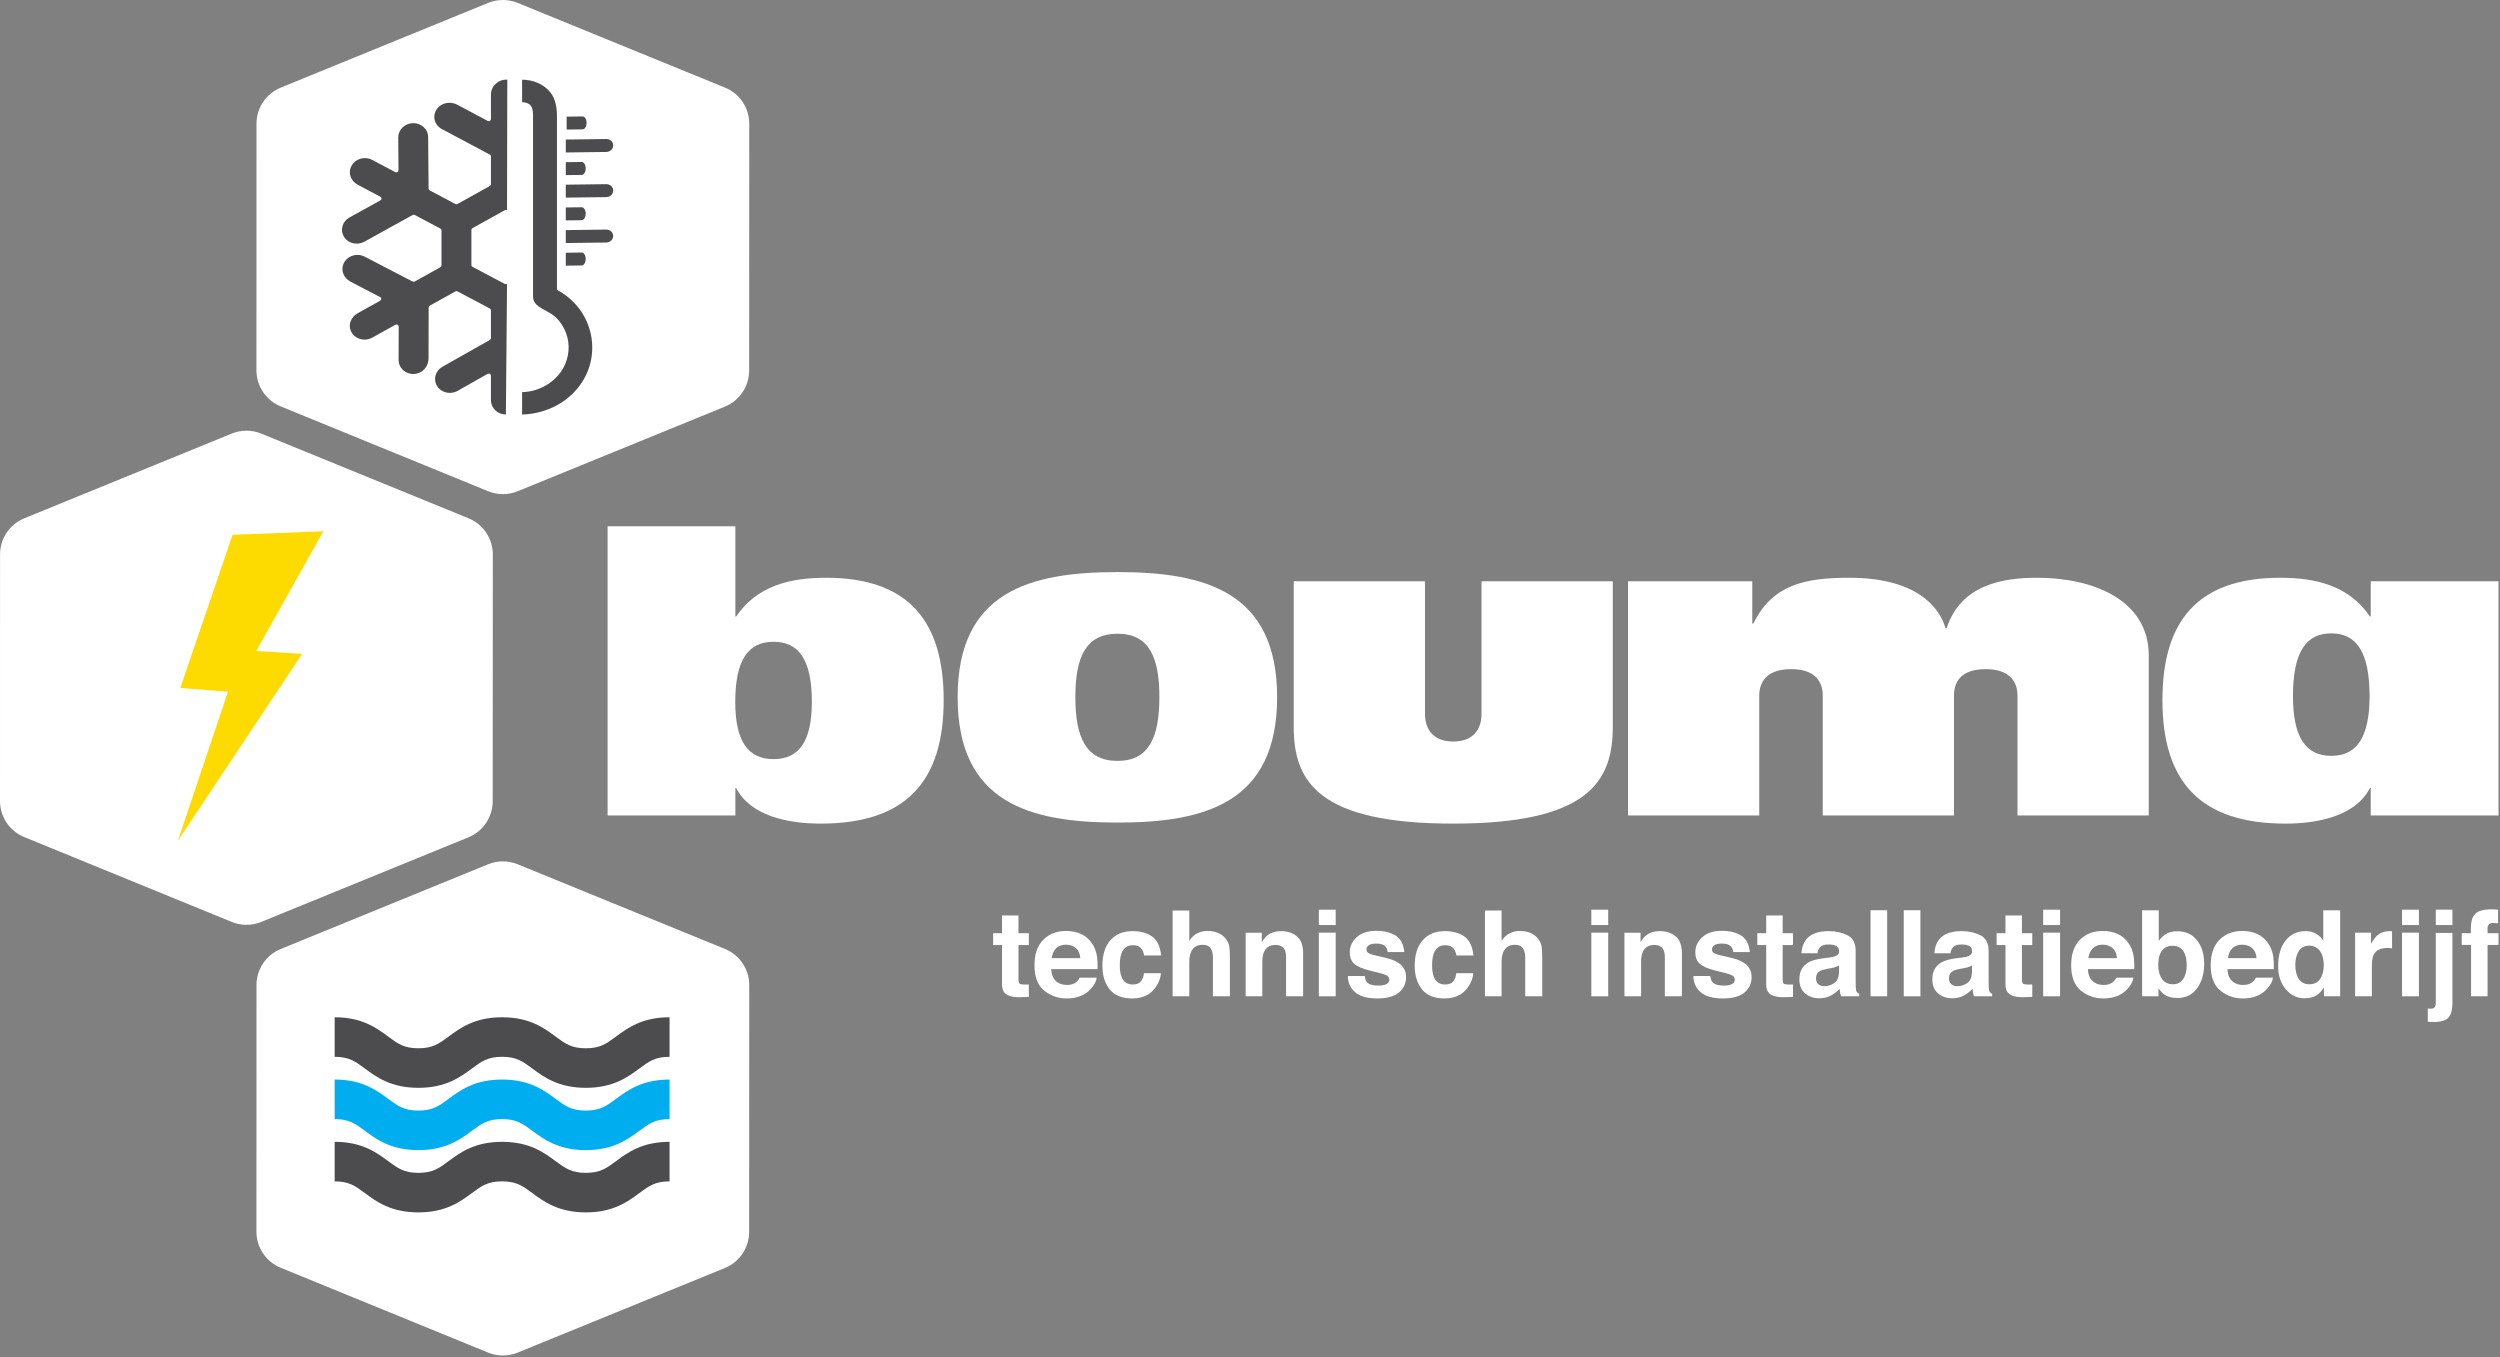 <?xml version="1.0" encoding="UTF-8" standalone="no"?>
<!DOCTYPE svg PUBLIC "-//W3C//DTD SVG 1.1//EN" "http://www.w3.org/Graphics/SVG/1.1/DTD/svg11.dtd">
<svg width="100%" height="100%" viewBox="0 0 221 120" version="1.1" xmlns="http://www.w3.org/2000/svg" xmlns:xlink="http://www.w3.org/1999/xlink" xml:space="preserve" xmlns:serif="http://www.serif.com/" style="fill-rule:evenodd;clip-rule:evenodd;stroke-linejoin:round;stroke-miterlimit:2;">
    <rect x="0" y="0" width="221" height="120" fill="#808080" stroke="none"/>
    <g id="Logo-dia" serif:id="Logo dia" transform="matrix(0.394,0,0,0.394,0,-0.343)">
        <g id="Logo">
            <g id="Logo-dia1" serif:id="Logo dia">
                <path d="M109.522,194.78L62.986,213.789C59.698,215.133 57.548,218.331 57.547,221.884L57.536,277.214C57.535,280.765 59.683,283.966 62.971,285.31L109.522,304.349C111.641,305.215 114.017,305.216 116.137,304.351L162.64,285.366C165.929,284.023 168.078,280.826 168.08,277.273L168.105,221.887C168.107,218.334 165.958,215.132 162.668,213.788L116.136,194.78C115.075,194.347 113.952,194.131 112.829,194.131C111.705,194.131 110.582,194.347 109.522,194.78Z" style="fill:white;fill-rule:nonzero;"/>
                <path d="M109.524,1.519L62.987,20.529C59.699,21.872 57.549,25.071 57.548,28.623L57.537,83.953C57.536,87.505 59.684,90.705 62.972,92.05L109.524,111.088C111.643,111.956 114.019,111.957 116.139,111.091L162.642,92.105C165.931,90.763 168.08,87.565 168.082,84.013L168.107,28.627C168.109,25.073 165.96,21.871 162.67,20.527L116.138,1.519C115.077,1.087 113.954,0.87 112.831,0.87C111.707,0.87 110.584,1.087 109.524,1.519Z" style="fill:white;fill-rule:nonzero;"/>
                <path d="M51.986,98.151L5.449,117.16C2.16,118.502 0.011,121.701 0.01,125.253L0,180.584C0,184.136 2.147,187.335 5.435,188.681L51.985,207.718C54.105,208.586 56.48,208.587 58.601,207.72L105.103,188.736C108.393,187.393 110.542,184.195 110.544,180.644L110.569,125.258C110.571,121.704 108.422,118.502 105.132,117.158L58.6,98.151C57.54,97.718 56.416,97.501 55.293,97.501C54.169,97.501 53.045,97.718 51.986,98.151Z" style="fill:white;fill-rule:nonzero;"/>
                <path d="M164.966,158.353C164.966,167.381 167.962,171.189 173.559,171.189C179.156,171.189 182.153,167.381 182.153,158.353C182.153,148.78 179.156,144.864 173.559,144.864C167.962,144.864 164.966,148.78 164.966,158.353ZM136.326,118.947L164.992,118.947L164.992,139.187L165.166,139.187C169.857,132.325 177.154,130.5 185.319,130.5C204.082,130.5 211.727,140.49 211.727,157.95C211.727,176.192 203.301,185.661 184.103,185.661C177.154,185.661 168.467,184.097 165.166,177.669L164.992,177.669L164.992,183.837L136.326,183.837L136.326,118.947Z" style="fill:white;fill-rule:nonzero;"/>
                <path d="M250.744,171.59C257.868,171.59 260.126,166.135 260.126,157.27C260.126,148.404 257.868,143.062 250.744,143.062C243.535,143.062 241.276,148.404 241.276,157.27C241.276,166.135 243.535,171.59 250.744,171.59ZM250.743,129.224C270.406,129.224 286.541,133.655 286.541,157.282C286.541,180.997 270.406,185.428 250.743,185.428C230.996,185.428 214.862,180.997 214.862,157.282C214.862,133.655 230.996,129.224 250.743,129.224Z" style="fill:white;fill-rule:nonzero;"/>
                <path d="M361.85,164.031C361.85,176.366 356.116,185.661 326.06,185.661C296.004,185.661 290.27,176.366 290.27,164.031L290.27,131.282L319.719,131.282L319.719,161.075C319.719,164.464 321.542,167.243 326.06,167.243C330.577,167.243 332.401,164.464 332.401,161.075L332.401,131.282L361.85,131.282L361.85,164.031Z" style="fill:white;fill-rule:nonzero;"/>
                <path d="M365.267,131.283L393.152,131.283L393.152,140.751L393.413,140.751C397.668,132.064 404.879,130.5 414.955,130.5C430.071,130.5 435.195,137.189 436.498,141.794L436.759,141.794C439.973,132.064 449.268,130.5 457.085,130.5C469.595,130.5 482.104,135.451 482.104,147.962L482.104,183.837L452.655,183.837L452.655,156.908C452.655,154.042 451.092,151.001 445.533,151.001C439.798,151.001 438.409,154.042 438.409,156.908L438.409,183.837L408.961,183.837L408.961,156.908C408.961,154.042 407.485,151.001 401.838,151.001C396.279,151.001 394.714,154.042 394.714,156.908L394.714,183.837L365.267,183.837L365.267,131.283Z" style="fill:white;fill-rule:nonzero;"/>
                <path d="M514.461,157.058C514.461,166.484 517.456,170.459 523.052,170.459C528.65,170.459 531.647,166.484 531.647,157.058C531.647,147.063 528.65,142.975 523.052,142.975C517.456,142.975 514.461,147.063 514.461,157.058ZM531.91,177.669L531.737,177.669C528.437,184.097 519.75,185.661 512.8,185.661C493.603,185.661 485.177,176.192 485.177,157.95C485.177,140.49 492.821,130.5 511.585,130.5C519.75,130.5 527.047,132.325 531.737,139.187L531.91,139.187L531.91,131.283L560.576,131.283L560.576,183.837L531.91,183.837L531.91,177.669Z" style="fill:white;fill-rule:nonzero;"/>
                <path d="M222.828,212.914L222.828,210.255L224.819,210.255L224.819,206.272L228.514,206.272L228.514,210.255L230.832,210.255L230.832,212.914L228.514,212.914L228.514,220.46C228.514,221.045 228.588,221.409 228.736,221.554C228.885,221.697 229.339,221.769 230.099,221.769C230.212,221.769 230.332,221.768 230.459,221.763C230.586,221.759 230.71,221.752 230.832,221.743L230.832,224.534L229.063,224.6C227.3,224.66 226.094,224.354 225.448,223.683C225.029,223.255 224.819,222.595 224.819,221.704L224.819,212.914L222.828,212.914Z" style="fill:white;fill-rule:nonzero;"/>
                <path d="M236.949,213.638C236.422,214.183 236.09,214.919 235.954,215.849L242.386,215.849C242.318,214.858 241.987,214.106 241.391,213.592C240.797,213.079 240.058,212.823 239.178,212.823C238.22,212.823 237.476,213.095 236.949,213.638ZM242.534,210.413C243.53,210.86 244.353,211.564 245.002,212.526C245.587,213.374 245.966,214.359 246.139,215.478C246.24,216.134 246.281,217.078 246.262,218.312L235.862,218.312C235.921,219.744 236.419,220.748 237.356,221.325C237.927,221.683 238.612,221.862 239.414,221.862C240.264,221.862 240.956,221.644 241.487,221.207C241.777,220.971 242.034,220.644 242.256,220.225L246.067,220.225C245.967,221.072 245.506,221.932 244.683,222.805C243.404,224.194 241.614,224.888 239.311,224.888C237.411,224.888 235.734,224.302 234.282,223.131C232.829,221.96 232.103,220.054 232.103,217.414C232.103,214.941 232.759,213.044 234.07,211.724C235.381,210.405 237.083,209.744 239.176,209.744C240.419,209.744 241.538,209.967 242.534,210.413Z" style="fill:white;fill-rule:nonzero;"/>
                <path d="M256.691,215.246C256.622,214.714 256.441,214.232 256.153,213.805C255.733,213.228 255.081,212.94 254.197,212.94C252.935,212.94 252.073,213.564 251.609,214.813C251.364,215.475 251.242,216.355 251.242,217.453C251.242,218.499 251.364,219.34 251.609,219.975C252.056,221.163 252.896,221.757 254.13,221.757C255.006,221.757 255.629,221.52 255.996,221.05C256.363,220.577 256.587,219.966 256.665,219.216L260.476,219.216C260.39,220.35 259.979,221.425 259.245,222.438C258.073,224.071 256.338,224.888 254.039,224.888C251.74,224.888 250.048,224.207 248.963,222.844C247.879,221.481 247.338,219.715 247.338,217.545C247.338,215.096 247.937,213.188 249.134,211.827C250.332,210.465 251.984,209.783 254.091,209.783C255.883,209.783 257.35,210.184 258.491,210.988C259.631,211.792 260.307,213.211 260.517,215.246L256.691,215.246Z" style="fill:white;fill-rule:nonzero;"/>
                <path d="M273.334,210.203C274.051,210.509 274.64,210.976 275.101,211.605C275.491,212.14 275.73,212.687 275.817,213.252C275.905,213.815 275.949,214.735 275.949,216.011L275.949,224.403L272.137,224.403L272.137,215.708C272.137,214.938 272.007,214.317 271.746,213.846C271.408,213.182 270.767,212.849 269.822,212.849C268.842,212.849 268.1,213.179 267.592,213.839C267.085,214.499 266.832,215.441 266.832,216.665L266.832,224.403L263.098,224.403L263.098,205.158L266.832,205.158L266.832,211.971C267.371,211.141 267.994,210.562 268.702,210.235C269.411,209.908 270.158,209.744 270.939,209.744C271.817,209.744 272.616,209.896 273.334,210.203Z" style="fill:white;fill-rule:nonzero;"/>
                <path d="M290.974,210.943C291.909,211.716 292.376,212.998 292.376,214.788L292.376,224.404L288.551,224.404L288.551,215.718C288.551,214.967 288.452,214.39 288.252,213.989C287.888,213.256 287.195,212.888 286.171,212.888C284.914,212.888 284.052,213.425 283.583,214.5C283.341,215.068 283.219,215.793 283.219,216.674L283.219,224.404L279.486,224.404L279.486,210.15L283.102,210.15L283.102,212.233C283.579,211.5 284.033,210.971 284.458,210.648C285.223,210.072 286.193,209.784 287.368,209.784C288.837,209.784 290.039,210.171 290.974,210.943Z" style="fill:white;fill-rule:nonzero;"/>
                <path d="M295.9,210.124L299.685,210.124L299.685,224.403L295.9,224.403L295.9,210.124ZM299.686,208.421L295.901,208.421L295.901,204.976L299.686,204.976L299.686,208.421Z" style="fill:white;fill-rule:nonzero;"/>
                <path d="M306.197,219.845C306.276,220.508 306.448,220.98 306.711,221.259C307.176,221.757 308.036,222.006 309.291,222.006C310.028,222.006 310.614,221.897 311.049,221.678C311.482,221.46 311.7,221.133 311.7,220.696C311.7,220.277 311.524,219.957 311.175,219.74C310.825,219.522 309.522,219.146 307.268,218.613C305.646,218.211 304.503,217.709 303.84,217.107C303.176,216.513 302.843,215.657 302.843,214.538C302.843,213.22 303.362,212.087 304.399,211.139C305.436,210.192 306.896,209.718 308.778,209.718C310.563,209.718 312.018,210.074 313.142,210.785C314.267,211.497 314.913,212.727 315.08,214.474L311.345,214.474C311.294,213.992 311.157,213.613 310.939,213.333C310.527,212.827 309.826,212.574 308.837,212.574C308.022,212.574 307.442,212.7 307.096,212.953C306.751,213.206 306.577,213.504 306.577,213.845C306.577,214.273 306.761,214.582 307.13,214.775C307.497,214.976 308.797,215.321 311.027,215.81C312.514,216.158 313.63,216.688 314.372,217.395C315.105,218.111 315.472,219.006 315.472,220.08C315.472,221.495 314.945,222.651 313.89,223.545C312.836,224.441 311.206,224.888 309.001,224.888C306.752,224.888 305.092,224.414 304.019,223.467C302.947,222.519 302.411,221.312 302.411,219.845L306.197,219.845Z" style="fill:white;fill-rule:nonzero;"/>
                <path d="M326.765,215.246C326.695,214.714 326.515,214.232 326.226,213.805C325.806,213.228 325.154,212.94 324.27,212.94C323.008,212.94 322.146,213.564 321.682,214.813C321.437,215.475 321.315,216.355 321.315,217.453C321.315,218.499 321.437,219.34 321.682,219.975C322.129,221.163 322.969,221.757 324.203,221.757C325.079,221.757 325.701,221.52 326.069,221.05C326.436,220.577 326.66,219.966 326.739,219.216L330.55,219.216C330.463,220.35 330.052,221.425 329.318,222.438C328.146,224.071 326.411,224.888 324.112,224.888C321.813,224.888 320.121,224.207 319.036,222.844C317.952,221.481 317.411,219.715 317.411,217.545C317.411,215.096 318.01,213.188 319.207,211.827C320.405,210.465 322.057,209.783 324.164,209.783C325.956,209.783 327.423,210.184 328.564,210.988C329.704,211.792 330.38,213.211 330.589,215.246L326.765,215.246Z" style="fill:white;fill-rule:nonzero;"/>
                <path d="M343.407,210.203C344.124,210.509 344.714,210.976 345.175,211.605C345.565,212.14 345.804,212.687 345.891,213.252C345.978,213.815 346.022,214.735 346.022,216.011L346.022,224.403L342.21,224.403L342.21,215.708C342.21,214.938 342.08,214.317 341.82,213.846C341.482,213.182 340.84,212.849 339.895,212.849C338.916,212.849 338.173,213.179 337.665,213.839C337.158,214.499 336.904,215.441 336.904,216.665L336.904,224.403L333.171,224.403L333.171,205.158L336.904,205.158L336.904,211.971C337.443,211.141 338.067,210.562 338.776,210.235C339.484,209.908 340.23,209.744 341.013,209.744C341.891,209.744 342.689,209.896 343.407,210.203Z" style="fill:white;fill-rule:nonzero;"/>
                <path d="M357.039,210.124L360.825,210.124L360.825,224.403L357.039,224.403L357.039,210.124ZM360.825,208.421L357.039,208.421L357.039,204.976L360.825,204.976L360.825,208.421Z" style="fill:white;fill-rule:nonzero;"/>
                <path d="M375.956,210.943C376.891,211.716 377.358,212.998 377.358,214.788L377.358,224.404L373.533,224.404L373.533,215.718C373.533,214.967 373.434,214.39 373.234,213.989C372.87,213.256 372.176,212.888 371.153,212.888C369.896,212.888 369.033,213.425 368.565,214.5C368.322,215.068 368.201,215.793 368.201,216.674L368.201,224.404L364.468,224.404L364.468,210.15L368.083,210.15L368.083,212.233C368.561,211.5 369.014,210.971 369.44,210.648C370.205,210.072 371.175,209.784 372.35,209.784C373.818,209.784 375.021,210.171 375.956,210.943Z" style="fill:white;fill-rule:nonzero;"/>
                <path d="M383.724,219.845C383.803,220.508 383.974,220.98 384.238,221.259C384.703,221.757 385.563,222.006 386.818,222.006C387.554,222.006 388.141,221.897 388.575,221.678C389.009,221.46 389.226,221.133 389.226,220.696C389.226,220.277 389.051,219.957 388.702,219.74C388.351,219.522 387.049,219.146 384.796,218.613C383.173,218.211 382.03,217.709 381.367,217.107C380.703,216.513 380.37,215.657 380.37,214.538C380.37,213.22 380.889,212.087 381.926,211.139C382.963,210.192 384.422,209.718 386.304,209.718C388.09,209.718 389.545,210.074 390.669,210.785C391.794,211.497 392.44,212.727 392.606,214.474L388.872,214.474C388.82,213.992 388.684,213.613 388.465,213.333C388.054,212.827 387.353,212.574 386.364,212.574C385.549,212.574 384.969,212.7 384.623,212.953C384.277,213.206 384.105,213.504 384.105,213.845C384.105,214.273 384.287,214.582 384.656,214.775C385.024,214.976 386.323,215.321 388.554,215.81C390.041,216.158 391.157,216.688 391.899,217.395C392.632,218.111 392.999,219.006 392.999,220.08C392.999,221.495 392.472,222.651 391.417,223.545C390.363,224.441 388.733,224.888 386.528,224.888C384.279,224.888 382.619,224.414 381.546,223.467C380.474,222.519 379.939,221.312 379.939,219.845L383.724,219.845Z" style="fill:white;fill-rule:nonzero;"/>
                <path d="M394.283,212.914L394.283,210.255L396.274,210.255L396.274,206.272L399.969,206.272L399.969,210.255L402.287,210.255L402.287,212.914L399.969,212.914L399.969,220.46C399.969,221.045 400.043,221.409 400.191,221.554C400.34,221.697 400.795,221.769 401.554,221.769C401.667,221.769 401.788,221.768 401.914,221.763C402.041,221.759 402.166,221.752 402.287,221.743L402.287,224.534L400.518,224.6C398.755,224.66 397.55,224.354 396.903,223.683C396.484,223.255 396.274,222.595 396.274,221.704L396.274,212.914L394.283,212.914Z" style="fill:white;fill-rule:nonzero;"/>
                <path d="M412.623,217.46C412.385,217.608 412.144,217.729 411.9,217.82C411.656,217.912 411.322,217.997 410.897,218.076L410.047,218.232C409.251,218.372 408.679,218.543 408.331,218.743C407.743,219.084 407.449,219.612 407.449,220.329C407.449,220.966 407.629,221.427 407.987,221.711C408.347,221.995 408.783,222.137 409.299,222.137C410.114,222.137 410.865,221.9 411.553,221.43C412.24,220.957 412.597,220.098 412.623,218.849L412.623,217.46ZM410.341,215.718C411.036,215.63 411.532,215.522 411.832,215.39C412.369,215.163 412.637,214.81 412.637,214.329C412.637,213.744 412.432,213.34 412.019,213.117C411.608,212.895 411.003,212.783 410.207,212.783C409.312,212.783 408.68,213.001 408.309,213.439C408.042,213.761 407.865,214.197 407.777,214.748L404.175,214.748C404.253,213.499 404.603,212.474 405.227,211.67C406.218,210.412 407.92,209.783 410.332,209.783C411.901,209.783 413.296,210.094 414.516,210.713C415.734,211.334 416.345,212.504 416.345,214.224L416.345,220.774C416.345,221.229 416.352,221.778 416.371,222.425C416.396,222.914 416.471,223.246 416.593,223.421C416.716,223.595 416.899,223.739 417.144,223.853L417.144,224.403L413.082,224.403C412.969,224.114 412.89,223.845 412.847,223.591C412.803,223.337 412.769,223.05 412.742,222.726C412.224,223.285 411.626,223.761 410.949,224.154C410.142,224.617 409.227,224.849 408.209,224.849C406.909,224.849 405.835,224.48 404.987,223.741C404.14,223.004 403.716,221.957 403.716,220.604C403.716,218.849 404.397,217.577 405.762,216.792C406.509,216.364 407.609,216.059 409.06,215.875L410.341,215.718Z" style="fill:white;fill-rule:nonzero;"/>
                <rect x="419.684" y="205.093" width="3.733" height="19.31" style="fill:white;fill-rule:nonzero;"/>
                <rect x="427.138" y="205.093" width="3.734" height="19.31" style="fill:white;fill-rule:nonzero;"/>
                <path d="M442.452,217.46C442.214,217.608 441.973,217.729 441.729,217.82C441.485,217.912 441.151,217.997 440.726,218.076L439.876,218.232C439.08,218.372 438.508,218.543 438.16,218.743C437.572,219.084 437.278,219.612 437.278,220.329C437.278,220.966 437.458,221.427 437.816,221.711C438.176,221.995 438.612,222.137 439.128,222.137C439.943,222.137 440.694,221.9 441.382,221.43C442.069,220.957 442.426,220.098 442.452,218.849L442.452,217.46ZM440.17,215.718C440.865,215.63 441.361,215.522 441.661,215.39C442.197,215.163 442.466,214.81 442.466,214.329C442.466,213.744 442.261,213.34 441.848,213.117C441.437,212.895 440.832,212.783 440.036,212.783C439.141,212.783 438.509,213.001 438.138,213.439C437.871,213.761 437.694,214.197 437.606,214.748L434.003,214.748C434.082,213.499 434.432,212.474 435.056,211.67C436.047,210.412 437.749,209.783 440.161,209.783C441.73,209.783 443.125,210.094 444.345,210.713C445.563,211.334 446.174,212.504 446.174,214.224L446.174,220.774C446.174,221.229 446.181,221.778 446.2,222.425C446.225,222.914 446.3,223.246 446.422,223.421C446.545,223.595 446.727,223.739 446.973,223.853L446.973,224.403L442.911,224.403C442.798,224.114 442.719,223.845 442.676,223.591C442.632,223.337 442.598,223.05 442.571,222.726C442.053,223.285 441.455,223.761 440.778,224.154C439.971,224.617 439.056,224.849 438.038,224.849C436.737,224.849 435.664,224.48 434.816,223.741C433.968,223.004 433.545,221.957 433.545,220.604C433.545,218.849 434.226,217.577 435.591,216.792C436.338,216.364 437.438,216.059 438.889,215.875L440.17,215.718Z" style="fill:white;fill-rule:nonzero;"/>
                <path d="M447.968,212.914L447.968,210.255L449.959,210.255L449.959,206.272L453.654,206.272L453.654,210.255L455.972,210.255L455.972,212.914L453.654,212.914L453.654,220.46C453.654,221.045 453.728,221.409 453.876,221.554C454.025,221.697 454.479,221.769 455.239,221.769C455.352,221.769 455.472,221.768 455.599,221.763C455.725,221.759 455.85,221.752 455.972,221.743L455.972,224.534L454.203,224.6C452.44,224.66 451.234,224.354 450.588,223.683C450.168,223.255 449.959,222.595 449.959,221.704L449.959,212.914L447.968,212.914Z" style="fill:white;fill-rule:nonzero;"/>
                <path d="M458.421,210.124L462.207,210.124L462.207,224.403L458.421,224.403L458.421,210.124ZM462.207,208.421L458.421,208.421L458.421,204.976L462.207,204.976L462.207,208.421Z" style="fill:white;fill-rule:nonzero;"/>
                <path d="M469.543,213.638C469.015,214.183 468.684,214.919 468.548,215.849L474.979,215.849C474.913,214.858 474.58,214.106 473.986,213.592C473.392,213.079 472.652,212.823 471.771,212.823C470.814,212.823 470.069,213.095 469.543,213.638ZM475.129,210.413C476.124,210.86 476.947,211.564 477.596,212.526C478.18,213.374 478.56,214.359 478.732,215.478C478.835,216.134 478.874,217.078 478.855,218.312L468.456,218.312C468.515,219.744 469.012,220.748 469.949,221.325C470.52,221.683 471.206,221.862 472.008,221.862C472.858,221.862 473.551,221.644 474.081,221.207C474.37,220.971 474.627,220.644 474.85,220.225L478.661,220.225C478.561,221.072 478.1,221.932 477.277,222.805C475.999,224.194 474.207,224.888 471.905,224.888C470.005,224.888 468.328,224.302 466.875,223.131C465.423,221.96 464.697,220.054 464.697,217.414C464.697,214.941 465.353,213.044 466.663,211.724C467.975,210.405 469.677,209.744 471.77,209.744C473.013,209.744 474.132,209.967 475.129,210.413Z" style="fill:white;fill-rule:nonzero;"/>
                <path d="M489.816,220.538C490.353,219.761 490.622,218.739 490.622,217.473C490.622,216.46 490.49,215.621 490.226,214.958C489.723,213.7 488.799,213.071 487.452,213.071C486.087,213.071 485.149,213.687 484.638,214.918C484.375,215.573 484.243,216.421 484.243,217.46C484.243,218.683 484.515,219.695 485.061,220.499C485.607,221.303 486.439,221.704 487.558,221.704C488.526,221.704 489.279,221.315 489.816,220.538ZM492.937,211.84C494.004,213.193 494.54,214.94 494.54,217.08C494.54,219.299 494.012,221.137 492.959,222.595C491.906,224.054 490.435,224.783 488.547,224.783C487.363,224.783 486.41,224.547 485.691,224.075C485.26,223.796 484.795,223.307 484.295,222.608L484.295,224.403L480.614,224.403L480.614,205.119L484.347,205.119L484.347,211.983C484.821,211.32 485.344,210.813 485.916,210.465C486.593,210.027 487.455,209.809 488.501,209.809C490.39,209.809 491.869,210.486 492.937,211.84Z" style="fill:white;fill-rule:nonzero;"/>
                <path d="M500.852,213.638C500.325,214.183 499.994,214.919 499.858,215.849L506.29,215.849C506.222,214.858 505.89,214.106 505.295,213.592C504.701,213.079 503.962,212.823 503.081,212.823C502.123,212.823 501.38,213.095 500.852,213.638ZM506.438,210.413C507.434,210.86 508.256,211.564 508.906,212.526C509.49,213.374 509.87,214.359 510.043,215.478C510.144,216.134 510.185,217.078 510.166,218.312L499.766,218.312C499.825,219.744 500.322,220.748 501.259,221.325C501.83,221.683 502.516,221.862 503.318,221.862C504.168,221.862 504.86,221.644 505.391,221.207C505.681,220.971 505.937,220.644 506.16,220.225L509.971,220.225C509.871,221.072 509.41,221.932 508.587,222.805C507.308,224.194 505.517,224.888 503.215,224.888C501.315,224.888 499.638,224.302 498.186,223.131C496.733,221.96 496.006,220.054 496.006,217.414C496.006,214.941 496.662,213.044 497.974,211.724C499.285,210.405 500.987,209.744 503.08,209.744C504.323,209.744 505.442,209.967 506.438,210.413Z" style="fill:white;fill-rule:nonzero;"/>
                <path d="M520.543,220.526C521.093,219.74 521.367,218.722 521.367,217.473C521.367,215.727 520.927,214.478 520.044,213.727C519.503,213.273 518.874,213.046 518.159,213.046C517.065,213.046 516.267,213.459 515.754,214.284C515.242,215.109 514.987,216.133 514.987,217.355C514.987,218.674 515.248,219.729 515.768,220.519C516.288,221.31 517.076,221.705 518.133,221.705C519.189,221.705 519.992,221.312 520.543,220.526ZM519.627,210.353C520.299,210.734 520.844,211.259 521.263,211.932L521.263,205.12L525.049,205.12L525.049,224.404L521.419,224.404L521.419,222.425C520.888,223.273 520.28,223.888 519.601,224.273C518.919,224.657 518.07,224.849 517.059,224.849C515.39,224.849 513.986,224.174 512.846,222.825C511.707,221.476 511.137,219.745 511.137,217.63C511.137,215.194 511.698,213.277 512.82,211.88C513.942,210.483 515.442,209.784 517.32,209.784C518.185,209.784 518.953,209.973 519.627,210.353Z" style="fill:white;fill-rule:nonzero;"/>
                <path d="M536.375,209.789C536.423,209.794 536.529,209.801 536.695,209.81L536.695,213.635C536.46,213.608 536.25,213.591 536.065,213.582C535.883,213.573 535.735,213.569 535.622,213.569C534.118,213.569 533.11,214.059 532.596,215.036C532.308,215.586 532.163,216.434 532.163,217.577L532.163,224.403L528.403,224.403L528.403,210.124L531.966,210.124L531.966,212.612C532.543,211.661 533.044,211.01 533.472,210.661C534.172,210.076 535.08,209.783 536.198,209.783C536.268,209.783 536.326,209.785 536.375,209.789Z" style="fill:white;fill-rule:nonzero;"/>
                <path d="M538.936,210.124L542.722,210.124L542.722,224.403L538.936,224.403L538.936,210.124ZM542.722,208.421L538.936,208.421L538.936,204.976L542.722,204.976L542.722,208.421Z" style="fill:white;fill-rule:nonzero;"/>
                <path d="M550.24,208.421L546.507,208.421L546.507,204.976L550.24,204.976L550.24,208.421ZM544.713,227.14C544.922,227.158 545.07,227.169 545.159,227.174C545.245,227.177 545.324,227.18 545.394,227.18C545.761,227.18 546.037,227.09 546.227,226.911C546.414,226.732 546.508,226.385 546.508,225.87L546.508,210.189L550.24,210.189L550.24,225.935C550.24,227.377 549.957,228.442 549.39,229.132C548.821,229.822 547.708,230.167 546.049,230.167C545.936,230.167 545.768,230.163 545.545,230.154C545.321,230.145 545.044,230.136 544.713,230.128L544.713,227.14Z" style="fill:white;fill-rule:nonzero;"/>
                <path d="M559.7,204.916C559.891,204.93 560.154,204.949 560.486,204.976L560.486,208.015C560.276,207.988 559.925,207.969 559.431,207.956C558.937,207.942 558.597,208.052 558.409,208.283C558.221,208.515 558.128,208.77 558.128,209.05L558.128,210.255L560.577,210.255L560.577,212.888L558.128,212.888L558.128,224.403L554.421,224.403L554.421,212.888L552.324,212.888L552.324,210.255L554.368,210.255L554.368,209.338C554.368,207.81 554.626,206.757 555.14,206.181C555.682,205.325 556.988,204.896 559.058,204.896C559.294,204.896 559.508,204.903 559.7,204.916Z" style="fill:white;fill-rule:nonzero;"/>
                <path d="M131.441,244.942C125.279,244.942 122.023,242.529 119.406,240.589C117.287,239.018 115.887,237.98 112.655,237.98C109.424,237.98 108.024,239.018 105.905,240.589C103.289,242.528 100.033,244.942 93.872,244.942C87.711,244.942 84.455,242.528 81.839,240.589C79.719,239.018 78.319,237.98 75.088,237.98L75.088,229.109C81.249,229.109 84.505,231.522 87.122,233.462C89.241,235.033 90.641,236.07 93.872,236.07C97.103,236.07 98.503,235.033 100.622,233.462C103.239,231.522 106.495,229.109 112.655,229.109C118.816,229.109 122.072,231.522 124.689,233.461C126.809,235.032 128.209,236.07 131.441,236.07C134.672,236.07 136.073,235.032 138.192,233.461C140.809,231.522 144.065,229.109 150.226,229.109L150.226,237.98C146.994,237.98 145.594,239.018 143.475,240.589C140.858,242.529 137.602,244.942 131.441,244.942Z" style="fill:rgb(76,76,78);fill-rule:nonzero;"/>
                <path d="M131.441,258.916C125.279,258.916 122.023,256.502 119.406,254.563C117.287,252.992 115.887,251.954 112.655,251.954C109.424,251.954 108.024,252.992 105.905,254.563C103.289,256.502 100.033,258.916 93.872,258.916C87.711,258.916 84.455,256.502 81.839,254.563C79.719,252.992 78.319,251.954 75.088,251.954L75.088,243.082C81.249,243.082 84.505,245.496 87.122,247.436C89.241,249.006 90.641,250.044 93.872,250.044C97.103,250.044 98.503,249.006 100.622,247.436C103.239,245.496 106.495,243.082 112.655,243.082C118.816,243.082 122.072,245.496 124.689,247.435C126.809,249.006 128.209,250.044 131.441,250.044C134.672,250.044 136.073,249.006 138.192,247.435C140.809,245.496 144.065,243.082 150.226,243.082L150.226,251.954C146.994,251.954 145.594,252.992 143.475,254.563C140.858,256.502 137.602,258.916 131.441,258.916Z" style="fill:rgb(0,174,239);fill-rule:nonzero;"/>
                <path d="M131.441,272.889C125.28,272.889 122.023,270.476 119.407,268.536C117.287,266.966 115.887,265.928 112.655,265.928C109.424,265.928 108.024,266.966 105.905,268.536C103.289,270.476 100.033,272.889 93.872,272.889C87.711,272.889 84.455,270.476 81.839,268.536C79.719,266.966 78.32,265.928 75.088,265.928L75.088,257.056C81.249,257.056 84.505,259.469 87.121,261.409C89.241,262.98 90.641,264.017 93.872,264.017C97.103,264.017 98.503,262.98 100.622,261.409C103.239,259.469 106.495,257.056 112.655,257.056C118.816,257.056 122.072,259.469 124.689,261.408C126.809,262.98 128.209,264.017 131.441,264.017C134.672,264.017 136.073,262.98 138.192,261.408C140.809,259.469 144.065,257.056 150.226,257.056L150.226,265.928C146.994,265.928 145.594,266.966 143.475,268.536C140.858,270.476 137.602,272.889 131.441,272.889Z" style="fill:rgb(76,76,78);fill-rule:nonzero;"/>
                <path d="M52.182,120.86L40.445,155.226L51.147,156.063L39.926,189.469L67.797,147.571L57.491,146.933L72.536,120.065L52.182,120.86Z" style="fill:rgb(253,219,0);fill-rule:nonzero;"/>
                <g>
                    <path d="M113.761,64.571C113.683,64.612 113.596,64.635 113.51,64.636C113.424,64.637 113.336,64.617 113.261,64.578L106.039,60.749C105.873,60.671 105.766,60.508 105.766,60.333L105.766,52.5C105.766,52.31 105.873,52.133 106.048,52.037L113.264,48.027C113.338,47.985 113.424,47.964 113.51,47.962C113.596,47.962 113.683,47.983 113.759,48.021L113.82,18.751C113.787,18.748 113.752,18.745 113.718,18.744C111.766,18.656 110.153,20.229 110.153,22.07L110.153,27.579C110.153,27.711 110.089,27.842 109.986,27.931C109.9,28.006 109.784,28.05 109.614,28.051L109.593,28.052C109.526,28.046 109.463,28.026 109.405,27.995L102.594,24.363C102.051,24.075 101.43,23.926 100.802,23.933C99.696,23.948 98.674,24.448 98.065,25.269C97.512,26.013 97.319,26.905 97.523,27.778C97.725,28.639 98.305,29.381 99.116,29.814L109.879,35.552C110.045,35.629 110.153,35.791 110.153,35.966L110.153,42.158C110.153,42.346 110.045,42.522 109.872,42.619L102.631,46.644C102.566,46.676 102.486,46.693 102.407,46.694L102.159,46.635L96.439,43.602C96.274,43.527 96.163,43.365 96.163,43.19L96.06,31.587C96.048,29.859 94.532,28.474 92.676,28.498C91.782,28.518 90.94,28.863 90.31,29.473C89.682,30.082 89.34,30.882 89.349,31.726L89.412,39.062C89.412,39.203 89.344,39.341 89.226,39.432C89.14,39.5 89.028,39.537 88.91,39.54L88.663,39.481L83.513,36.751C83.001,36.48 82.422,36.341 81.838,36.348C80.517,36.365 79.347,37.083 78.786,38.223C78.06,39.697 78.709,41.497 80.261,42.318L85.394,45.043C85.534,45.138 85.609,45.298 85.594,45.459C85.58,45.611 85.487,45.749 85.345,45.828L78.409,49.664C77.632,50.092 77.076,50.779 76.843,51.597C76.608,52.415 76.725,53.266 77.172,53.989C77.769,54.96 78.886,55.553 80.088,55.537C80.67,55.53 81.247,55.377 81.756,55.096L92.569,49.116C92.645,49.073 92.733,49.052 92.82,49.051C92.908,49.048 92.994,49.068 93.068,49.109L98.777,52.137C98.944,52.214 99.052,52.376 99.052,52.55L99.052,60.389C99.052,60.578 98.944,60.755 98.77,60.852L93.052,64.028C92.976,64.069 92.892,64.092 92.805,64.093C92.717,64.094 92.636,64.075 92.561,64.037L81.824,58.455C81.319,58.192 80.749,58.057 80.174,58.065C78.839,58.082 77.664,58.81 77.107,59.964C76.397,61.445 77.062,63.238 78.621,64.049L85.408,67.597C85.502,67.683 85.553,67.8 85.553,67.927C85.553,68.053 85.502,68.172 85.306,68.335L80.251,71.145C78.763,71.972 78.1,73.671 78.704,75.099C79.221,76.313 80.451,77.089 81.838,77.071C82.424,77.063 83.005,76.909 83.513,76.624L88.704,73.74C88.782,73.697 88.868,73.675 88.954,73.674C89.084,73.672 89.212,73.722 89.307,73.807C89.398,73.894 89.453,74.014 89.453,74.137L89.433,81.661C89.428,82.503 89.777,83.292 90.412,83.885C91.131,84.551 92.117,84.871 93.147,84.758C94.899,84.564 96.144,83.011 96.148,81.355L96.174,69.895C96.176,69.704 96.283,69.527 96.458,69.43L102.187,66.245C102.256,66.212 102.333,66.194 102.414,66.193L102.663,66.251L109.868,70.072C110.04,70.164 110.147,70.336 110.147,70.525L110.147,76.699C110.147,76.886 110.042,77.062 109.87,77.159L99.266,83.163C98.491,83.601 97.942,84.293 97.718,85.112C97.491,85.931 97.619,86.779 98.074,87.501C98.675,88.453 99.787,89.035 100.972,89.02C101.568,89.013 102.156,88.854 102.673,88.562L109.396,84.754C109.474,84.712 109.561,84.689 109.649,84.687C109.921,84.683 110.147,84.895 110.147,85.149L110.147,90.628C110.147,92.315 111.487,93.729 113.194,93.849C113.299,93.856 113.401,93.86 113.504,93.858L113.761,64.571Z" style="fill:rgb(76,76,78);fill-rule:nonzero;"/>
                    <path d="M131.41,38.651C131.41,37.85 131.009,37.206 130.519,37.212L126.941,37.258L126.941,40.161L130.519,40.115C131.009,40.109 131.41,39.453 131.41,38.651Z" style="fill:rgb(76,76,78);fill-rule:nonzero;"/>
                    <path d="M137.581,33.492C137.581,32.691 136.888,32.052 136.037,32.062L126.942,32.178L126.942,35.08L136.037,34.964C136.888,34.954 137.581,34.293 137.581,33.492Z" style="fill:rgb(76,76,78);fill-rule:nonzero;"/>
                    <path d="M131.41,48.811C131.41,48.01 131.009,47.366 130.519,47.372L126.941,47.417L126.941,50.321L130.519,50.274C131.009,50.268 131.41,49.612 131.41,48.811Z" style="fill:rgb(76,76,78);fill-rule:nonzero;"/>
                    <path d="M136.037,42.19L126.941,42.307L126.941,45.211L136.037,45.094C136.888,45.082 137.581,44.423 137.581,43.622C137.581,42.821 136.888,42.18 136.037,42.19Z" style="fill:rgb(76,76,78);fill-rule:nonzero;"/>
                    <path d="M131.41,58.97C131.41,58.168 131.009,57.525 130.519,57.531L126.941,57.577L126.941,60.478L130.519,60.432C131.009,60.426 131.41,59.772 131.41,58.97Z" style="fill:rgb(76,76,78);fill-rule:nonzero;"/>
                    <path d="M136.037,52.38L126.941,52.497L126.941,55.401L136.037,55.284C136.888,55.272 137.581,54.614 137.581,53.812C137.581,53.01 136.888,52.37 136.037,52.38Z" style="fill:rgb(76,76,78);fill-rule:nonzero;"/>
                    <path d="M131.607,28.432C131.607,27.63 131.207,26.987 130.716,26.993L127.138,27.039L127.138,29.94L130.716,29.894C131.207,29.888 131.607,29.234 131.607,28.432Z" style="fill:rgb(76,76,78);fill-rule:nonzero;"/>
                    <path d="M124.963,65.91L124.963,27.13C124.963,25.184 124.723,23.035 123.372,21.454C121.85,19.673 119.511,18.748 117.141,18.751L117.141,23.796C117.559,23.79 117.961,23.868 118.306,24.018C118.789,24.23 119.594,24.584 119.594,26.708L119.594,67.337C119.594,69.035 120.673,69.626 123.042,70.918C123.876,71.373 124.511,71.842 124.999,72.366C125.646,73.056 126.202,73.86 126.614,74.689C127.83,77.145 127.904,80.008 126.816,82.542C125.232,86.242 121.349,88.766 117.141,88.849L117.141,93.87C121.86,93.764 126.497,91.703 129.531,88.058C135.462,80.929 133.261,70.274 124.963,65.91Z" style="fill:rgb(76,76,78);fill-rule:nonzero;"/>
                </g>
            </g>
        </g>
    </g>
</svg>

